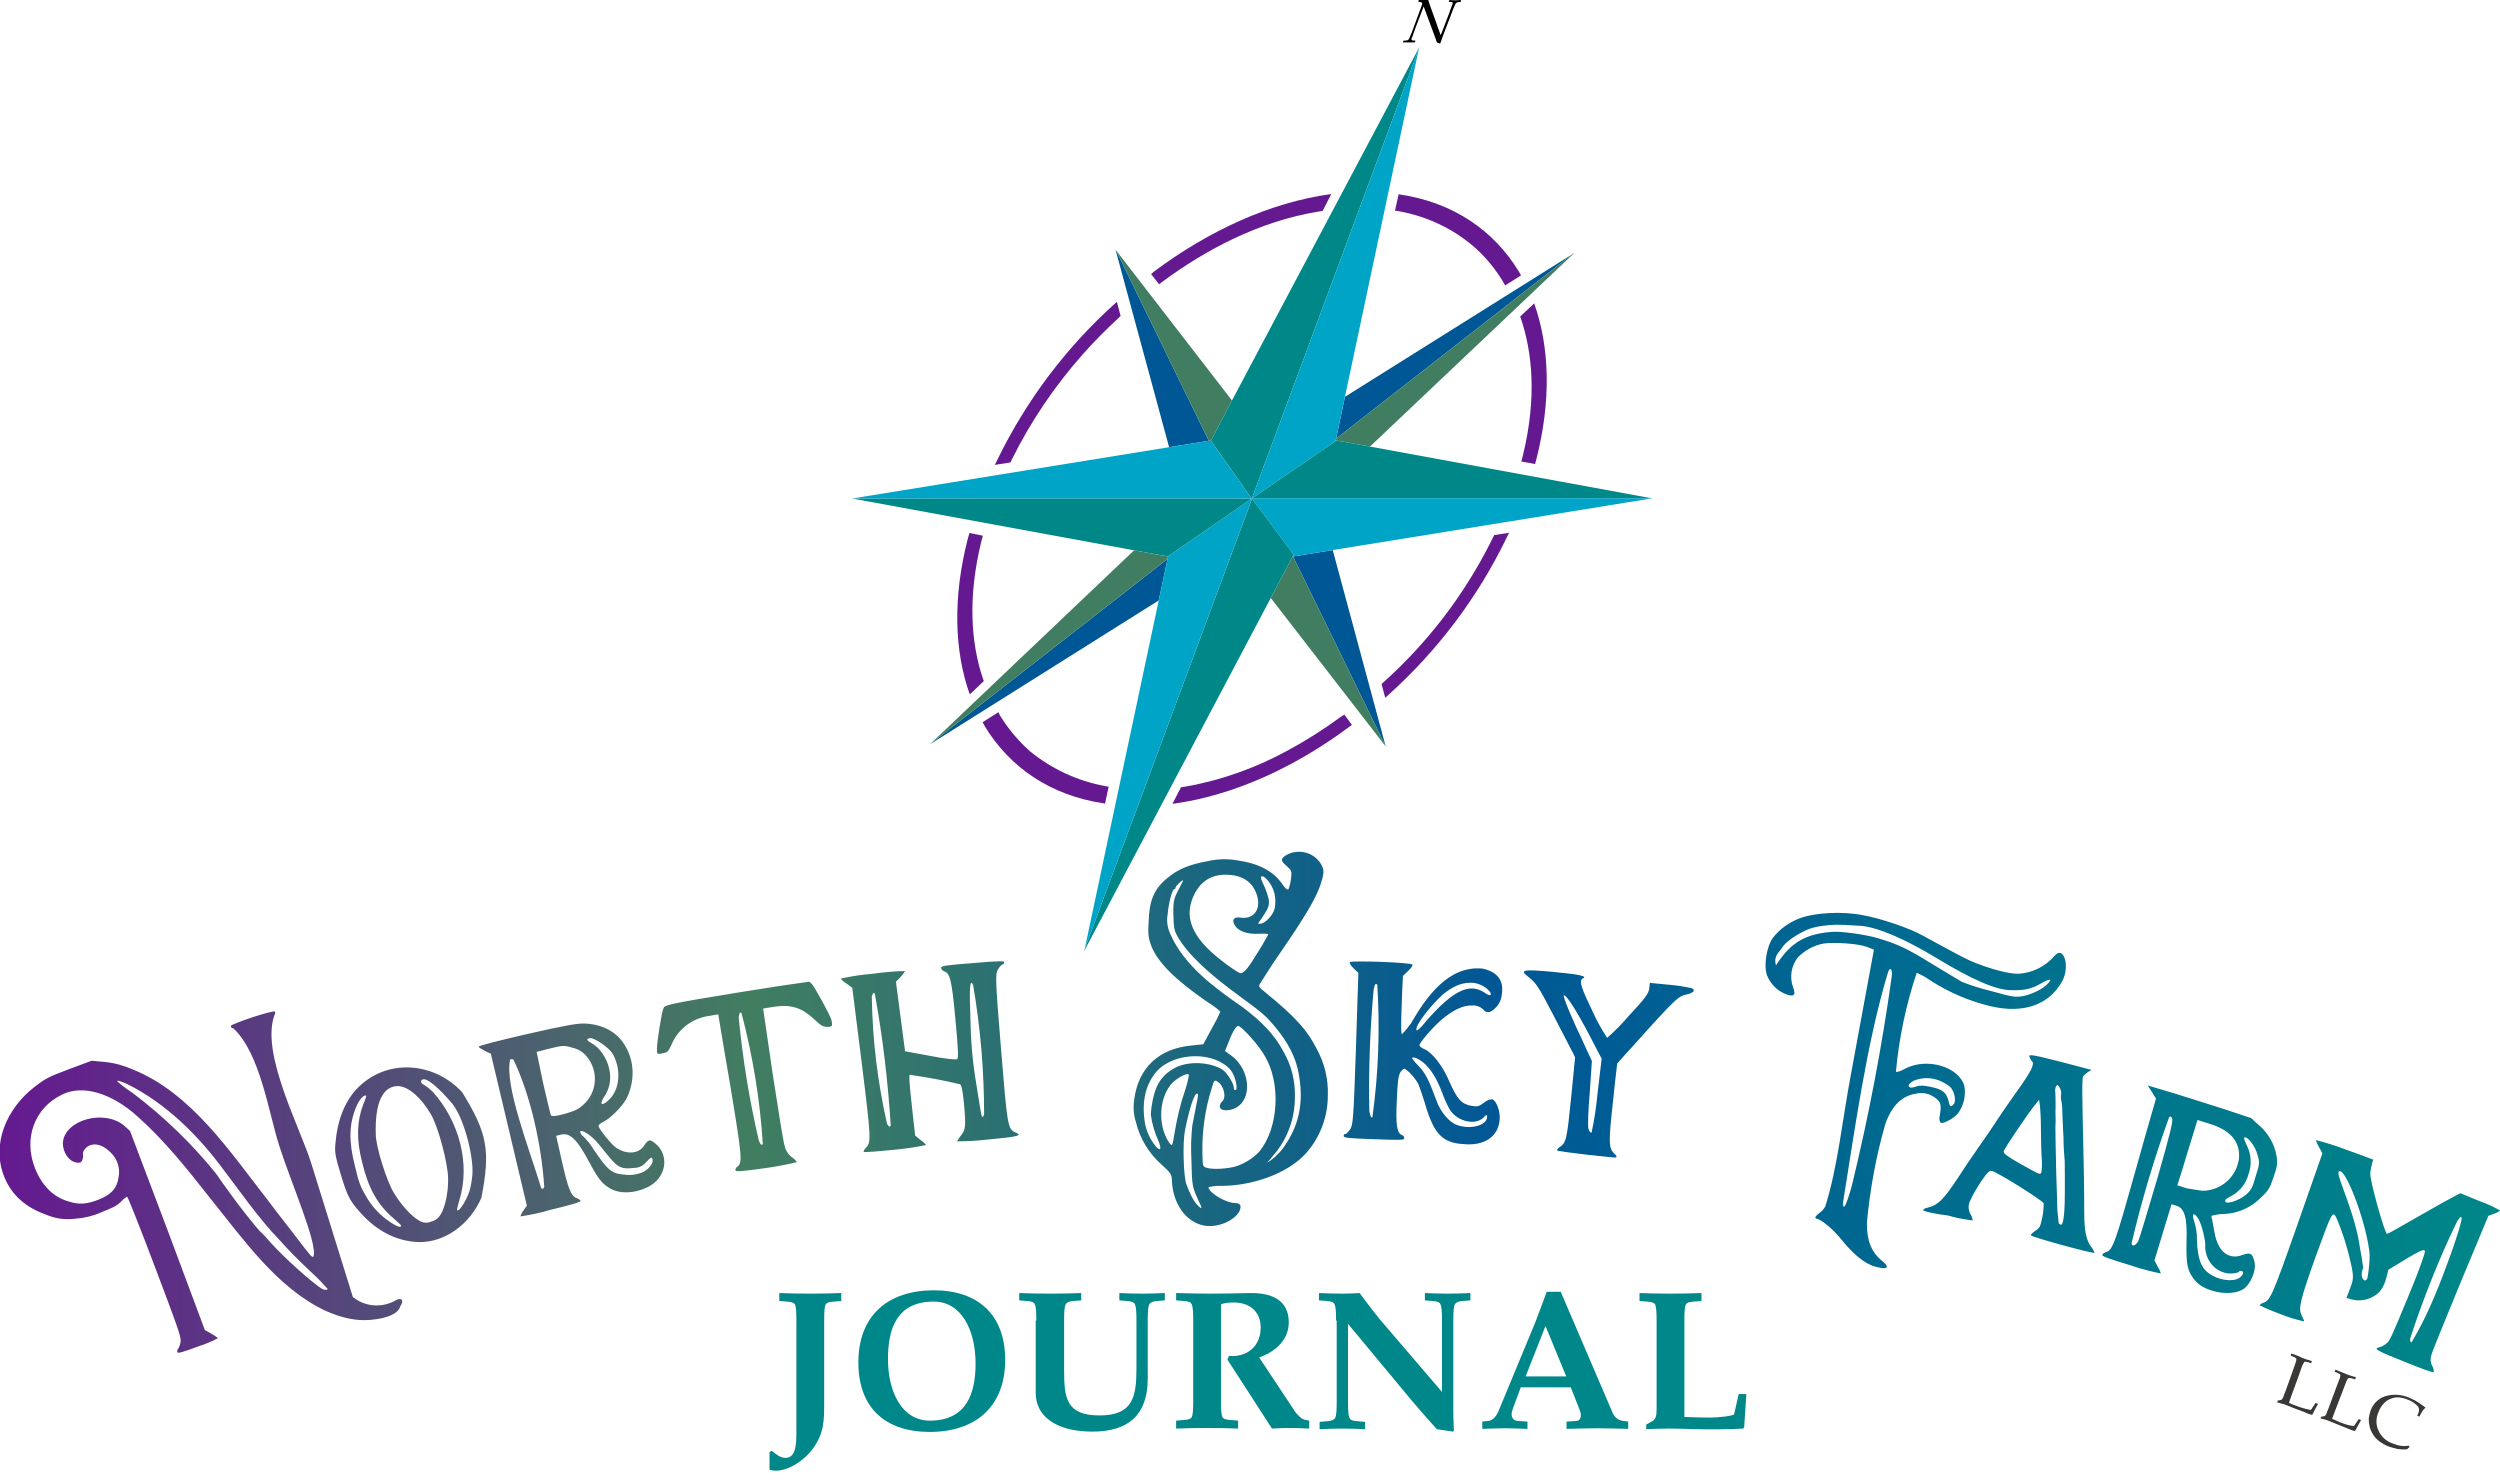 <?xml version="1.0" encoding="utf-8"?>
<!-- Generator: Adobe Illustrator 25.4.7, SVG Export Plug-In . SVG Version: 6.00 Build 0)  -->
<svg version="1.1" id="Layer_1" xmlns="http://www.w3.org/2000/svg" xmlns:xlink="http://www.w3.org/1999/xlink" x="0px" y="0px"
	 viewBox="0 0 819 485.3" style="enable-background:new 0 0 819 485.3;" xml:space="preserve">
<style type="text/css">
	.st0{clip-path:url(#SVGID_00000088133152261733625660000012798779965130163360_);}
	.st1{fill:#005795;}
	.st2{fill:#417E61;}
	.st3{fill:#008788;}
	.st4{fill:#00A4C7;}
	.st5{fill:#651990;}
	.st6{fill-rule:evenodd;clip-rule:evenodd;fill:url(#SVGID_00000068636444679074483300000005392553213019404198_);}
	.st7{fill:#3A3836;}
	.st8{fill:#00878A;}
</style>
<g>
	<g>
		<defs>
			<polygon id="SVGID_1_" points="224,311.5 339.6,0 602,0 486.3,311.5 			"/>
		</defs>
		<clipPath id="SVGID_00000101094948983320395250000014721084302969063338_">
			<use xlink:href="#SVGID_1_"  style="overflow:visible;"/>
		</clipPath>
		<g style="clip-path:url(#SVGID_00000101094948983320395250000014721084302969063338_);">
			<polyline class="st1" points="382.5,183.1 304.8,243.7 304.9,243.6 304.7,243.7 304.7,243.8 379.6,196.7 382.5,183.1 			"/>
			<polyline class="st2" points="371.5,180.3 304.9,243.6 304.8,243.7 382.5,183.1 382.7,182.2 382.5,182.3 371.5,180.3 			"/>
			<polyline class="st1" points="365.5,82 383,146.5 396,144.4 365.6,82 365.6,82 365.6,82 365.5,82 			"/>
			<polyline class="st2" points="365.6,82 396,144.4 396.6,144.4 396.7,144.4 403.6,131.2 365.6,82 365.6,82 			"/>
			<polyline class="st1" points="515.7,82.9 440.6,130 437.7,143.7 515.6,82.9 515.6,83 515.6,82.9 515.7,82.9 			"/>
			<polyline class="st2" points="515.6,82.9 437.7,143.7 437.5,144.4 437.4,144.6 437.4,144.6 437.8,144.3 448.8,146.3 515.6,83 
				515.6,82.9 			"/>
			<polyline class="st1" points="436.6,180.2 423.6,182.3 454,244.6 454,244.6 454,244.7 454,244.7 436.6,180.2 			"/>
			<polyline class="st2" points="423.5,182.2 416.3,195.9 454,244.6 454,244.6 423.6,182.3 423.6,182.3 423.5,182.2 			"/>
			<polyline class="st3" points="465.1,15.2 403.6,131.2 396.7,144.4 410,163.3 410.1,163.3 410.1,163.3 465,15.4 464.9,15.6 
				465,15.4 465.1,15.2 			"/>
			<polyline class="st4" points="465,15.4 410.1,163.3 410.2,163.2 410.2,163.3 410.2,163.3 410.2,163.3 410.2,163.2 410.3,163.2 
				437.4,144.6 437.5,144.4 437.7,143.7 440.6,130 464.9,15.6 465,15.4 			"/>
			<polyline class="st3" points="437.8,144.3 437.4,144.6 410.3,163.2 541.2,163.2 541,163.3 541.2,163.3 541.4,163.3 448.8,146.3 
				437.8,144.3 			"/>
			<polyline class="st4" points="541.2,163.2 410.3,163.2 410.3,163.2 410.2,163.2 410.2,163.3 411,164.5 423.8,181.7 423.5,182.2 
				423.6,182.3 423.6,182.3 436.6,180.2 541,163.3 541.2,163.2 			"/>
			<polyline class="st3" points="410.2,163.3 355.2,311.3 355.3,311.1 355.2,311.4 355.2,311.5 416.3,195.9 423.5,182.2 
				423.8,181.7 411,164.5 410.2,163.3 410.2,163.3 			"/>
			<polyline class="st4" points="410.2,163.2 410.1,163.3 410.1,163.3 410.1,163.3 410.1,163.3 410.1,163.3 410.1,163.3 
				382.7,182.2 382.5,183.1 379.6,196.7 355.3,311.1 355.2,311.3 410.2,163.3 410.2,163.2 			"/>
			<path class="st3" d="M410.1,163.3h-131l92.5,17l11,2l0.1-0.1L410.1,163.3 M279.2,163.3L279.2,163.3 M410.1,163.3L410.1,163.3"/>
			<polyline class="st4" points="396.6,144.4 396,144.4 383,146.5 279.2,163.3 279,163.3 279,163.3 279,163.3 410.1,163.3 
				410.1,163.3 410,163.3 396.7,144.4 396.6,144.4 			"/>
			<path class="st5" d="M458.2,63.6l-1.2,5.4l1.3,0.2c9.3,1.7,18,5.8,25.1,12.1c3.4,3.1,6.3,6.6,8.7,10.5l1,1.7l5.2-3.3l-0.7-1.2
				c-8.2-13.5-21.5-22.7-39.1-25.3L458.2,63.6"/>
			<path class="st5" d="M440.4,234.1l-1.4,0.9c-5.3,3.9-10.8,7.4-16.5,10.5c-10.6,5.9-22.2,10.1-34.2,12.2l-1.4,0.2l-2.8,5.4h0.3
				c19.6-2.7,39.7-11.8,57.9-25.4l0.6-0.4L440.4,234.1"/>
			<path class="st5" d="M494.6,174.5l-5.1,0.8l-1.1,2.2c-8.8,17.5-20.8,33.2-35.5,46.3l-0.3,0.3l1.2,4.5l1.2-1.1
				c16-14.4,29.1-31.8,38.5-51.2l0.9-1.8"/>
			<path class="st5" d="M502.6,99.4l-4.6,4.3l0.2,0.5c3.7,10.9,5.4,25.8,0.7,45l-0.5,2l4.5,0.8l0.4-1.5
				C508.2,131.3,507.7,113.8,502.6,99.4L502.6,99.4"/>
			<path class="st5" d="M327.1,233.3l-5.2,3.3l0.7,1.3c8.2,13.5,21.5,22.7,39.1,25.3l0.3,0.1l1.2-5.6l-1.3-0.2
				c-9-1.7-17.4-5.6-24.5-11.4c-3.8-3.4-7.1-7.3-9.8-11.7L327.1,233.3"/>
			<path class="st5" d="M436.1,63.6h-0.2C416.3,66.3,396.2,75.4,378,89l-0.9,0.8l2.6,3.3l1.1-0.8c13.9-10.3,31.5-19.8,51.2-23
				l1.3-0.2L436.1,63.6"/>
			<path class="st5" d="M365.9,98.9l-0.7,0.6c-16,14.4-29.1,31.8-38.5,51.2l-0.8,1.6l5.1-0.8l0.6-1.2c6.1-12.3,13.9-23.8,23-34.1
				c3.7-4.2,7.6-8.1,11.7-11.9l0.8-0.8L365.9,98.9"/>
			<path class="st5" d="M317.6,174.6l-0.5,1.7c-5,19.3-4.5,36.9,0.6,51.2l0,0l4.6-4.4l-0.4-1.1c-3.7-11.2-5-26-0.4-44.7l0.5-1.8
				L317.6,174.6"/>
			<path d="M478.7,0c-0.6,0-1.2,0.1-1.8,0.1c-0.7,0-1.4,0-2.1-0.1l-0.2,0.6c0.4,0,0.8,0,1.2,0.1c0,0,0,0.1,0.1,0.2
				c0,0.4-0.1,0.7-0.3,1c-0.3,0.9-0.6,1.6-0.8,2.3l-2.8,7.3c-0.2-0.3-0.3-0.7-0.4-1c-0.3-0.7-0.6-1.6-1-2.8l-1.3-3.6l-0.9-2.5
				c-0.2-0.5-0.3-1.1-0.5-1.6c-0.4,0-0.9,0-1.3,0s-0.9,0-1.8,0l-0.2,0.6c0.3,0,0.6,0,0.9,0.1c0.1,0,0.2,0.1,0.3,0.2
				c0.1,0.1,0.1,0.3,0.1,0.4c0,0.1-0.1,0.3-0.1,0.4l-3,8.1c-0.2,0.6-0.5,1.4-0.9,2.2c-0.1,0.4-0.3,0.7-0.5,1
				c-0.1,0.1-0.2,0.1-0.3,0.2c-0.4,0.1-0.9,0.1-1.3,0.1l-0.2,0.6c0.8,0,1.6,0,2.2,0c0.6,0,1.1,0,1.7,0l0.2-0.6c-0.4,0-0.8,0-1.2-0.1
				c-0.1-0.1-0.1-0.1-0.1-0.2c0-0.4,0.1-0.7,0.3-1c0.3-0.9,0.6-1.6,0.8-2.3l2.9-7.6l3.1,8.4l0.6,1.6c0.2,0.5,0.3,0.9,0.5,1.4
				c0,0.2,0.1,0.3,0.2,0.4l0,0l0.2,0.1l0.8,0.3c0.9-2.6,1.6-4.4,2-5.4l1.8-4.7c0.2-0.6,0.5-1.4,0.9-2.2c0.1-0.4,0.3-0.7,0.5-1
				c0.1-0.1,0.2-0.1,0.3-0.2c0.4-0.1,0.8-0.2,1.2-0.1l0.1-0.6"/>
		</g>
	</g>
</g>
<linearGradient id="SVGID_00000078764579994180903820000017924632625156362673_" gradientUnits="userSpaceOnUse" x1="9.094947e-13" y1="227.923" x2="819" y2="227.923" gradientTransform="matrix(1 0 0 1 0 136.24)">
	<stop  offset="0" style="stop-color:#651990"/>
	<stop  offset="0.3" style="stop-color:#417E61"/>
	<stop  offset="0.6" style="stop-color:#005795"/>
	<stop  offset="1" style="stop-color:#008788"/>
</linearGradient>
<path style="fill-rule:evenodd;clip-rule:evenodd;fill:url(#SVGID_00000078764579994180903820000017924632625156362673_);" d="
	M121.3,432.4c-4.6,0.4-9.3-0.6-14.7-3c-15.9-7.5-27-23.6-37.7-36.8c-7.4-9.4-14.9-18.9-23.8-26.8c-8.5-7.7-18-10.6-24.8-7.2
	c-9.1,4.4-12.7,14.5-8.8,24.2c2.3,5.7,6,9.4,11,10.8c3.3,1.1,6,0.9,9.8-0.6c4-1.6,6-3.6,6.5-7.1c0.7-3-0.3-6.2-2.5-8.3
	c-2.3-2.3-4.7-3.2-6.8-2.4c-1.4,0.5-2.6,2.1-2.3,3c0.1,0.6,0,1.1-0.2,1.7c-0.3,0.8-0.6,1.1-1.6,1c-2.7-0.2-4.9-3.3-4.8-6.6
	c0.6-7.4,13.4-11,20-5.6l2,1.8L54.9,403l12.2,32.7l2.1,1.2c0.8,0.4,1.5,0.9,2.2,1.5c-2.1,1.1-4.3,2-6.5,2.7c-5.3,2-6.7,2.3-6.8,1.9
	c-0.1-0.4,0-0.9,0.3-1.2c0.4-0.7,0.7-1.6,0.8-2.4c0.1-1.7-1.2-5.2-8.5-24.5c-4.7-12.5-8.8-22.7-9-22.8s-1.2,0.6-2,1.5
	c-1.4,1.4-2.6,2-6.4,3.5c-2.9,1.3-6,2-9.2,2.2c-3,0.3-6-0.1-8.8-1.3c-6.8-2.4-11.3-6.3-13.8-12.2c-4.6-11.1,0.9-22.9,9.9-29.8
	c3.4-2.6,4.2-3.1,11.1-5.7c3-1.1,4.5-1.7,7.5-2.8l4.3,0.4c3.2,0.3,6.4,1.2,9.3,2.5c19.1,7.7,31.8,27,44,42.6
	c3.4,4.6,8,10.3,9.9,12.9c1.9,2.5,3.8,4.9,4.2,5.3c0.2,0.3,0.6,0.5,0.9,0.6c1.9-3.5-7.3-24.4-11.1-36.4c-3.6-11.3-6.2-30.1-15-38.5
	c-0.6,0-0.9-0.4-0.9-0.8c0.2-0.7,13.9-5.3,14.5-4.7c0.2,0.1,0,0.9-0.3,1.5c-4.3,12.6,8.7,36.9,12.2,48.3
	c4.5,14.6,9.1,29.1,13.6,43.7l1.6,1.1c3.8,2.2,8.6,2.2,12.4,0c2-1.1,2.9,0,1.5,2C130.5,430.3,127,431.9,121.3,432.4z M137.2,406.9
	c-6.7-0.2-12.7-3.1-17.8-8.2c-4.6-4.9-5.5-6.3-7.8-14.1c-1.8-5.9-2-7.2-1.7-10.1c0.6-7.5,3-13.4,6.8-17.6
	c9.6-10.3,25.3-9.2,34.7,0.9c8.3,13.5,9.3,19.1,6.3,34.6C153.9,401.2,145.6,407.1,137.2,406.9L137.2,406.9z M144.4,397.8
	c1.4-2.3,2.5-7.2,2.4-11.7c0-4.8-3.2-16.9-5.6-21c-3.3-5.7-7.5-9.2-10.8-9.3c-5,0-7.6,5.4-7.3,15.7c0,4.1,3.6,15.6,6,19.4
	c2.5,4.1,5.7,7.5,8.1,8.9c1.2,0.8,2.7,1,4,0.4C142.6,399.9,143.7,399,144.4,397.8z M170.5,398.5c0.2-0.7,0.5-1.4,1-1.9
	c0.4-0.7,0.6-1,1.1-1.6l-5.9-24.9l-5.9-24.9l-1.9-0.9c-1.1-0.6-2-1.1-2.1-1.4c-0.1-0.3,7-2.1,15.7-4.1c13.1-3,16.4-3.5,18.9-3.5
	c8.1,0.3,13.3,4.6,15.3,11.8c1.1,4.3,0.5,8.8-1.4,12.7c-1.5,2.8-5.6,6.9-8,7.9c-0.8,0.4-1.3,1-1.2,1.3c0.3,1.1,4.4,6.2,5.9,7.1
	c3.4,2.2,7.3,1.9,9-0.8c1.4-2,1.8-2.1,3.3-1c5.3,3.9,4.1,11.7-2.3,14.7c-4.3,2-8.9,2.2-12.2,0.3c-2.5-1.5-3.7-2.9-6.6-8.3
	c-4.1-7.7-6.4-10-9.4-9.3l-1.6,0.4l1.9,8.4c2,8.9,3,11.4,4.8,12c0.6,0.2,1.2,0.6,1.3,0.9s-2.1,1.1-9.7,2.9
	C177.2,397.3,173.8,398,170.5,398.5z M191,362c4.7-4.1,5.2-11.1,1.2-15.9c-1.2-1.5-2.9-2.5-4.8-2.9c-2.6-0.8-3.2-0.7-7.3,0.3
	l-4.3,1.1c0.8,4,1.3,6.1,2.1,10.1c1.3,5.5,2.4,10.4,2.6,10.7s1.4,0.4,4.5-0.5C188.5,363.9,189.6,363.3,191,362z M240.9,383.4
	c0-0.4,0.2-0.8,0.5-1.1c1.9-1.2,1.8-2.8-2.2-26.9c-1.6-9.3-2.4-13.9-3.9-23.1l-2.9,0.5c-5.5,0.7-10.3,4.3-12.4,9.4
	c-1.1,2.4-1.4,2.6-3,2.9c-1.8,0.3-1.8,0.3-1.8-1.5c0-2,1.5-12,2.2-13.4c0.4-0.9,1.3-1.3,24.1-5c9.5-1.5,14.2-2.3,23.7-3.6l0.9,0.9
	c0.9,1.1,5.9,10.1,6.3,11.7c0.4,1.9,0.3,2.2-1.4,2.2c-1.3,0-2.1-0.4-4.4-2.6c-3.9-3.7-7.6-4.8-12.9-4l-3.7,0.6l3.1,21.2
	c1.8,11.7,3.5,22.4,3.9,23.6c0.3,1.5,1.1,2.9,2.4,3.9c0.7,0.4,1.2,1,1.7,1.6c-3.2,0.8-6.5,1.4-9.8,1.9
	C242.8,383.8,241,383.9,240.9,383.4L240.9,383.4z M282.9,377.3c0.1-0.4,0.3-0.8,0.6-1.1c1.9-1.9,2-2.3-1.2-28l-3.1-24.6l-1.9-1.4
	c-0.7-0.4-1.4-1-1.9-1.6c3.4-0.8,6.9-1.3,10.5-1.6c3.5-0.5,7-0.8,10.6-0.9c-0.4,0.7-0.9,1.4-1.5,2l-1.5,1.5
	c0.6,4.6,0.9,6.8,1.5,11.4s0.9,6.8,1.5,11.4c3.3,0.6,4.9,0.9,8.2,1.5c4.4,0.9,8.3,1.3,8.8,1.1c0.5-0.2,0.5-2.5-0.5-13
	c-1.2-13.1-1.8-15.2-3.7-15.8c-0.5-0.2-0.9-0.6-1-1.1c-0.1-0.7,1.6-0.9,10.5-1.6c9.1-0.8,10.4-0.7,10.2-0.2
	c-0.1,0.5-0.5,0.7-0.7,0.7c-0.6,0.4-1,1-1.4,1.6c-0.8,1.6-0.9,2.6,1,25.6c2.1,25.7,2.2,26.7,4.8,27.8c2.4,1,0.8,1.4-9,2.3
	c-3.4,0.4-6.8,0.6-10.2,0.6c0.4-0.6,0.8-1.2,1.2-1.8c1.6-1.8,1.8-3.2,1.1-10.5c-0.4-4.3-0.8-6.1-1.3-6.4c-5.4-1.3-10.9-2.3-16.4-3.1
	c-0.4,0-0.2,2.7,0.6,10c0.4,4,0.7,6,1.1,9.9c0.7,0.6,1.1,0.9,1.8,1.5c0.7,0.4,1.3,1,1.8,1.6c-3.3,0.7-6.6,1.2-9.9,1.5
	C287.6,377.2,282.9,377.6,282.9,377.3L282.9,377.3z M105.6,422.3c-2.9-1.7-12.7-10.4-17-15.3c-1.1-1.3-2.3-2.6-3.5-3.7
	c-1.2-1.2-6.9-8.4-8.8-11.1c-3.6-4.9-4.5-6.2-5.5-7.7c-8-9.9-17.1-18.7-27.3-26.4c-2.9-1.9-5.2-3.8-5.1-4c0.1-0.2,1.7,0.3,3.2,1
	c12.7,6.3,23.3,16.8,31.7,28.2c6.6,8.8,9.7,13.1,13.5,17.6c1.3,1.5,2.5,3,3.1,3.5c0.3,0.4,1.4,1.5,2.1,2.3c2.7,3,5,5.4,10.2,10.3
	c1.8,1.6,3.5,3.4,5.1,5.2C107.3,422.7,106.5,422.6,105.6,422.3L105.6,422.3z M204.5,384.8c-4.1-0.3-5.4-1.4-10-8.2
	c-0.9-1.5-2-2.9-3.3-4.2c-0.7-0.5-1.2-1.3-1.1-1.6c0.1-1.1,3.6,1.1,5.5,3.4c1,1.1,2.8,3.5,4.2,5.1c2.7,3.2,3.9,3.8,8,3.3
	c1.5,0,2.9-0.7,3.8-1.8c1.8-1.9,2-1.9,2.2-0.8c0.2,1.1-1.2,3-3.2,4C208.7,384.8,206.6,385.1,204.5,384.8L204.5,384.8z M128.2,400.6
	c-3.6-2.3-6.5-5.4-8.5-9.1c-1.5-2.5-2.2-4.2-3.4-9.4c-2.1-8.2-2-13.8,0.4-19.5c0.9-2.3,2.5-4,3.2-3.7c0.2,0.1-0.2,1.3-0.9,2.9
	c-2.1,5.5-2.3,11.4-0.4,18.8c2,8.6,5.1,14.1,10.3,18.5c1.3,1.2,2.5,2.2,2.5,2.4C131.4,402.3,130.2,401.9,128.2,400.6z M149.7,396.3
	c0.2-0.9,0.4-1.9,0.7-2.8c3.9-12.3-0.1-26.3-8.6-35.8c-0.8-0.8-1.7-1.5-2.7-2.2c-1.3-0.5-1.6-1.6-0.5-1.9c1.4-0.4,5.2,2.8,9.6,8
	c3.9,4.8,7.5,18.7,6.4,24.6c-0.1,1-0.3,1.9-0.5,2.9C153.5,392.2,150.1,397.8,149.7,396.3z M177.3,389.2c-4.2-13.7-12-33.5-10.2-42
	c0-0.2,0.7-0.3,1.1-0.1c5.8,12.2,9.2,28.3,10.1,41.7C177.9,389.6,177.8,389.6,177.3,389.2z M248.6,373.7
	c-3.1-13.3-5.3-26.8-6.6-40.4c0.2-1.4,0.3-1.7,0.9-1.5c3.7,14.1,6.1,28.5,7,43C249.4,375.3,249.2,375,248.6,373.7z M290.6,368.2
	c-3.1-13.7-4.8-27.7-5-41.8c0.4-1.2,0.6-1.4,1-0.8c2.6,14.3,4.3,28.7,5.2,43.1C291.6,369.3,291.3,369.3,290.6,368.2L290.6,368.2z
	 M321.7,365.8c-0.2-0.1-1-5.1-1.9-10.9c-1.2-7.1-1.8-14.2-1.9-21.4c-0.4-10.6-0.1-13,0.9-10.8c2.4,14,3.6,28.2,3.6,42.4
	C322.2,365.8,321.9,366.1,321.7,365.8z M197,361.4c0.2-0.9,0.6-1.7,1.2-2.5c1.6-2.6,2.1-5.7,1.4-8.6c-0.7-3.6-3.2-7.2-5.9-8.6
	c-1.5-0.9-1.8-1.3-0.5-1.6c1.4-0.3,6.3,3.1,7.5,5.1c2.6,4.6,2.5,10.4-0.3,14.1C198.8,361.2,197.2,362.2,197,361.4z M612.6,414.3
	c-2.7-1.2-6-4.1-9-7.8c-2.8-3.6-6.8-6.9-8.3-7.2c-1-0.2-0.7-0.8,0.7-1.9c0.9-0.6,1.6-1.4,2-2.3c4-12.6,5.6-28.5,8.3-42.8
	c2.5-13.7,5.1-27.5,7.6-41.2l-2.3-0.9c-2.9-1.1-10.7-1.6-14.2-1.1c-3.2,0.6-6.1,2.2-8.4,4.5c-2.2,2.8-2.8,6.5-1.6,9.8
	c1.1,2.7,0.2,3.4-2.8,2.1c-2.6-1.1-4.6-3.3-5.7-5.9c-1.2-3.1-0.2-9.6,2-12.5c2.2-2.8,5.2-4.9,8.5-6.2c4.9-1.9,14.2-2.5,21.3-1
	c5.5,1,15,4.2,19.2,6.6c10.9,5.9,14.3,7.9,17.9,9.2c5.2,2,10.7,3.4,13.5,3.3c4.6-0.3,8.8-2.4,11.8-5.9c3-3.5,5.1,3.5,2.5,8.3
	c-4.3,7.8-12.6,10.7-23.2,8.3c-7.3-1.7-14.2-4.7-20.5-8.8c-1.2-0.9-2.6-1.6-4-2.2c-3.5,10.5-5.8,21.4-6.8,32.4
	c0.3,0.2,1.7-0.2,3.2-1.1c7.1-3.6,17.4-0.5,19.2,5.7c0.6,3.2-0.2,6.5-2.1,9.1c-1.5,1.7-4.9,3.5-5.7,3c-0.4-0.7-0.5-1.6-0.2-2.4
	c0.5-3.3,0.4-4.2-1.2-5.5c-1.9-1.6-4.4-2.2-6.7-1.6c-4.6,0.7-7.9,4-10,10c-3,10.5-5,21.3-6,32.2c-0.1,5.9,1.5,9.8,5,12.6
	c2.3,1.8,1.9,2.8-0.7,2.2C614.8,415.1,613.6,414.8,612.6,414.3L612.6,414.3z M630,396.4c0.1-0.3,0.9-0.7,1.6-0.8
	c3.3-0.8,5.1-2.6,9.8-9.7c1.4-2.2,4.8-7.3,7.7-11.4c2.8-3.9,5.5-8.1,6.1-9c0.6-0.9,3.2-4.7,5.7-8.2c4.6-6.4,5.7-8.8,4.8-9.6
	c-0.4-0.4-0.6-0.9-0.8-1.4c-0.4-0.9-0.1-1.1,10,1.5c4.1,1.1,6.2,1.6,10.3,2.7l-1.2,0.7c-0.5,0.4-1,0.8-1.5,1.3
	c-0.5,0.5-0.4,5.4,0,23.6c0.1,3.7,0.3,13.5,0.3,21.6c0,5.4,0.7,8.8,2.3,10.8c0.5,0.6,0.8,1.2,1.1,1.9c-0.1,0.5-20.5-5.1-20.9-5.7
	c-0.1-0.2,0.6-0.9,1.5-1.5c1.5-1,1.6-1.3,2.3-4.6c0.3-1.4,0.4-2.9,0.4-4.4c-0.3-0.9-14.9-10.1-17-10.6c-0.7-0.2-1.6,0.6-3.6,3.6
	c-1.3,2-2.5,4-3.5,6.2c-0.7,1.4-0.6,3,0.1,4.3c0.4,0.6,0.6,1.3,0.8,2.1c-2.7-0.3-5.5-0.8-8.1-1.6C633.1,397.6,629.9,396.7,630,396.4
	L630,396.4z M668.8,383.8c0.2-1.7,0.2-3.4,0-5.1c-0.1-2.4-0.2-6.6-0.2-9.3c0-2.8-0.2-6.1-0.3-7.1c-0.1-0.8-0.2-1.2-0.3-2l-1.3,1.6
	c-2.2,2.7-10.1,14.3-10.3,15.3c-0.2,0.6,1.1,1.6,5.5,4.1C668.4,384.9,668.5,385.1,668.8,383.8z M688.7,411.1
	c0.2-0.4,0.7-0.8,1.2-0.9c2.2-0.6,3-2.8,9.8-27.1c2.6-9.3,3.9-13.9,6.6-23.2l-1.3-2.1l-1.4-2.2c6.8,2,10.2,3,17,5.2
	c6.8,2.1,10.1,3.2,16.9,5.5l2.4,2.2c3.1,2.6,5.2,6.2,5.9,10.2c0.4,2.4,0.2,3.6-1,7c-1.2,3.5-1.7,4.4-3.9,6.4
	c-3.2,3.4-7.6,5.4-12.2,5.6c-1.4,0-2.8,0.2-4.2,0.6c-0.1,0.4,0,0.8,0.2,1.1c0,0.5,0.5,2.6,0.8,4.5c1.1,6.1,4.6,9,9.2,7.2
	c2.6-0.9,3.2-0.5,3.9,2.4c0.6,2.7-1.3,7.1-3.5,8.7c-2.2,1.5-6,1.8-9.8,0.8c-3.6-1-5.7-2.4-7.3-5c-1.5-2.4-1.8-4.4-1.7-11.2
	c0.3-8.1-0.7-11-3.3-11.8l-1.6-0.5l-2.8,9.2l-2.8,9.2l1.1,2.1c0.4,0.7,0.8,1.4,1,2.2c-3.3-0.7-6.5-1.5-9.7-2.6
	C690.7,412.3,688.6,411.6,688.7,411.1L688.7,411.1z M721.5,390.1c6.1,0,11.3-4.6,12-10.7c0.4-5.3-2.7-9.1-9.5-11.2
	c-1.6-0.5-2.5-0.8-4.1-1.3l-3.3,10.7c-1.3,4.3-1.9,6.4-3.3,10.7l3.1,1C718.2,389.6,719.9,389.9,721.5,390.1L721.5,390.1z
	 M740.2,427.6c0.3-0.3,0.6-0.6,1-0.7c2.5-0.9,2.8-1.1,11.4-25.6l8.2-23.4c-0.4-0.9-0.6-1.3-1.1-2.1c-0.4-0.7-0.8-1.5-1-2.3
	c3.2,0.8,6.4,1.8,9.5,3c3.7,1.3,5.6,2,9.3,3.4c-0.2,0.5-0.3,0.8-0.4,1.3c-0.3,1-0.5,2.1-0.6,3.2c-0.2,2.1,4.7,19.7,5.5,19.8
	c0.2,0.1,4.7-2.5,10.1-5.6c5.4-3.1,10.6-6,11.8-6.6l2.1-1.1c2.6,1.1,4,1.6,6.6,2.7c2.3,0.8,4.4,1.8,6.5,3c-0.6,0.4-1.3,0.8-2,1
	l-1.9,0.7c-3.7,8.8-5.5,13.1-9.1,21.8c-4.9,12-9.4,22.8-9.6,23.9c-0.4,1.2-0.3,2.4,0.3,3.5c0.4,0.6,0.5,1.3,0.5,2
	c-0.1,0.3-4-1.1-9.6-3.4c-8.8-3.5-10.4-4.3-8.3-4.7c0.8-0.2,1.5-0.6,2.2-1.1c1.3-0.9,1.8-2.2,7.2-15.2c3.5-8.4,5.8-14.7,5.6-15.3
	c-0.2-0.6-1.3-0.3-6.1,2.6l-5.9,3.6c-0.2,1-0.3,1.5-0.6,2.5c-0.9,3.4-2.2,5.2-4.6,6.4c-2.1,1.1-4.5,1.4-6.8,0.8l-1.7-0.5l1.2-3.1
	c1-2.6,1.2-3.6,0.5-7.1c-1.1-5.3-2.7-10.6-4.8-15.6c-1.4-3.2-1.6-2.5-7,12.3c-5.3,14.9-5.7,17-4.5,19.4c0.4,0.9,0.8,1.5,0.7,1.8
	c-2.5-0.6-5-1.3-7.5-2.3C744.7,429.6,742.4,428.7,740.2,427.6L740.2,427.6z M603.8,393.8c4-25,7.8-52.2,14.6-74.9
	c0.6-2.1,1.5-1.9,1.4,0.5c-3.2,23.2-7.6,46.2-13.1,68.9C604.8,395.2,603.7,397,603.8,393.8z M723.7,417.2c-2.7-1.9-3.7-4.8-4-10.9
	c0.1-2.2-0.3-4.4-1-6.6c-0.8-2.3,0.1-2.6,1.5-0.4c1.1,1.8,2.6,8,2.2,9.2c0,0.6,0.1,1.1,0.2,1.6c0.6,3.2,2.9,5.9,6,6.8
	c1.7,0.6,4.8,0.2,5-0.4c0-0.2,0.4-0.2,0.8-0.1c0.8,0.3,0.5,1.2-0.7,2.2C731.5,420.1,726.7,419.4,723.7,417.2z M674.4,400.4
	c0-0.5-0.2-1.4-0.2-1.9s-0.2-1.4-0.2-1.9c0-0.5-0.1-2.3-0.1-3.7c-0.2-5.6-0.4-11.6-0.5-19.2c0-2.2-0.1-4.8,0-5.7
	c0.1-0.9-0.1-3.1,0-5.2c0-2.1,0-4.3-0.1-5c-0.1-0.7,0-1.4,0.3-2c0.4-0.6,0.7-0.3,1.2,0.6c0.4,0.7,0.5,1.5,0.4,2.3
	c-0.1,0.5-0.1,1,0,1.5c0.3,1.2,0.4,2.5,0.4,3.7c0.1,1.8,0.1,3.8,0.2,4.5c0,0.7,0.1,2.6,0.2,4.2c0,3.5,0.2,5,0.4,7.8
	c0,1.9,0.1,7.4,0,13.4c-0.1,4.6-0.6,7.6-1.2,7.4C674.7,401.2,674.4,400.8,674.4,400.4L674.4,400.4z M698.3,407.3
	c3.3-14,7.4-27.8,12.3-41.3c0.5-0.4,0.7-0.3,1,0.5s-0.5,4.4-4.9,19.7c-3,10.2-5.8,19.5-6.2,20.4
	C699.5,408.2,698.5,408.5,698.3,407.3L698.3,407.3z M789.6,438.4c4.3-13.1,9.4-26,15.4-38.4c2.4-3.4,1.7-0.2-1.7,9.7
	c-3.7,10.3-7.7,20.8-13.3,30.1C789.6,439.7,789.5,439.1,789.6,438.4L789.6,438.4z M773.8,418.4c-0.2-0.8-0.1-1.5,0.1-2.3
	c0.3-0.6,0.3-1.3,0.1-1.9c0-0.5-0.4-3-0.9-5.5c-0.7-5-2.2-10.4-5.2-18.5c-2-5.3-2.3-6.8-1.2-6.5c2.6,0.9,8.9,18.3,9.6,27.4
	c0,2.5-0.3,5.1-0.7,7.5C775.1,420,774.3,419.6,773.8,418.4L773.8,418.4z M729,393.2c0.1-0.3,0.8-0.8,1.8-1.3c2.9-1.5,5-4.1,5.8-7.2
	c1.2-3.2,0.9-6.8-0.7-9.8c-0.6-1.2-0.9-2.2-0.6-2.3c0.9-0.4,3.6,2.9,4.2,5.6c0.8,2.4,0.8,3.1-0.5,7c-1,3.7-1.5,4.6-2.9,5.9
	C733.7,393.4,728.4,395,729,393.2L729,393.2z M638.4,360.9c-0.7-2.9-1.9-4-5.7-4.8c-2.3-0.5-3.8-0.6-4.8-0.2
	c-2.8,1.1-3.7-0.3-1.1-1.8c2.8-1.2,6-1.2,8.8,0c1.1,0.5,2.2,1.1,3.2,1.9c1.2,1.1,2.1,4,1.4,5.5C639.3,362.8,638.7,362.7,638.4,360.9
	z M581.6,315.2c-0.1-0.9,0.1-1.8,0.6-2.6c0.7-0.9,1.4-1.8,2-2.7c1.5-2,6.6-5.2,9.8-6c3.3-0.8,6.8-1.1,10.2-0.9
	c1.3,0.1,3.7,0.2,5.2,0.3c5.4,0.3,14.7,4.3,24.9,10.5c11.4,6.9,19.6,10.7,25,10.6c4.3,0,6.1-0.4,9.3-2.2c2.9-1.7,3.9-1.6,2.3,0
	c-1.4,1.7-5.2,3.5-8,4.1c-2.6,0.4-3,0.5-10.5-1.6c-3.3-0.8-6.5-1.8-9.6-3c-2.6-1.6-3.3-1.9-10.5-6.3c-7.7-4.8-10.8-6.1-16.6-7.9
	c-4.6-1.4-12.7-2.5-15.8-2.2c-8.4,0.7-12.9,3.4-17.4,9.9c-0.3,0.4-0.4,0.6-0.7,1.1L581.6,315.2z M394.5,401.5
	c-6-1.1-10.4-7.2-10.6-15.1c-0.1-1.7-0.4-2.2-3.4-4.9c-4.2-3.7-7.1-8.6-8.4-14c-0.8-2.4-0.9-5-0.5-7.5c1.4-10.2,8-16.5,18.8-17.5
	l3.8-0.4c1.1-2.1,1.7-3.1,2.8-5.2c1-1.8,2-3.6,2.8-5.5c-1.4-1.3-3-2.4-4.6-3.4c-10.3-7.1-16.1-12.9-18.1-18.3
	c-0.8-2.1-1.1-3.8-0.8-7.8c0.2-6.8,1.7-10.7,6.2-14.3c3.3-2.8,7.1-4.4,13.2-5.5c3.1-0.7,6.2-0.8,9.3-0.3c7.3,1,12,3.5,15,7.7
	c0.9,1.5,1.9,2.2,2.1,1.8c0.4-1,0.7-2.2,0.8-3.3c0.4-2.8,0.2-2.8-1.5-4.4c-2.1-1.7-1.9-2.5,0.6-3.8c3.8-1.7,8.3-0.5,10.6,3
	c1.3,2.2,1.3,3-0.1,7.3c-1.6,4.5-5.1,10.4-12.8,21.6c-3.6,5.1-6.5,10-6.9,10.5c-0.6,1-0.4,1.2,1.6,2.8c10.2,8.3,13.9,12.6,16.9,18.5
	c2.6,4.7,3.9,10,3.7,15.4c0,7.2-2.7,14.2-7.7,19.5c-6,6.1-16.7,10-27.1,10.1c-1.4-0.1-2.9,0.1-4.3,0.4c0,1.8,5.6,5.1,8.5,5.2
	c2.1,0,2.4,1,1.6,2.8C404.2,400,398.8,402.3,394.5,401.5L394.5,401.5z M404.9,382.1c3-1,5.7-2.7,7.8-5c6.3-8,6.8-22.3,1.8-30.9
	c-2-3.7-7.8-10.1-8.9-10.1c-0.7,0-2,2.2-3.4,6l-0.9,2.2l2.2,1.6c6.1,4.6,6.8,14.1,1.4,17c-2.3,1.2-5.1,1.1-5.3-0.3
	c0-0.6,0.2-1.2,0.7-1.7c1.6-1.2,0.7-5.3-1.5-6.6c-0.9-0.6-1.1-0.5-1.9,2.4c-2.1,6.7-3.1,13.7-3,20.8c0.1,4.7,0.1,4.7,1.5,5.1
	C397.3,383.2,402.2,382.9,404.9,382.1z M384.8,371.1c0.8-4.8,1.9-9.5,3.5-14.1c0.8-2.5,1.3-4.8,1.1-5c-0.7-0.7-4.8,1.8-6,3.5
	c-3.9,5.1-4,13.8-0.2,19.1C384.1,375.6,384.1,375.3,384.8,371.1L384.8,371.1z M411.6,312.7c1.4-2.1,2.7-4.4,3.9-6.6
	c0-0.2-1.3-0.3-3.2-0.2c-3.7,0.2-6.6-0.8-7.8-2.8c-1.1-1.8-0.2-2.8,1.8-2.5c5.1,0.8,7.5-3.8,4.7-9.2c-1.5-2.8-4.2-4.5-8.2-4.8
	c-5.3-0.4-9.1,1.6-11.5,6.3c-3.1,6.2-1.6,11.8,4.2,17.7c3.2,3.3,10.3,8.4,10.9,8.2C407.6,319,409.6,316,411.6,312.7z M440.2,372.1
	c0-0.3,0.2-0.7,0.5-0.6c0.4,0,0.9-0.6,1.6-1.5c0.9-1.5,1.1-2.5,1.9-26.4c0.3-10,0.5-15,0.8-24.9l-1.6-1.5c-0.9-0.9-1.4-1.7-1.2-2
	c0.6-0.6,20,0.1,20.5,0.8c0.2,0.3-0.4,1.1-1.4,2.1l-1.7,1.6c-0.2,3.9-0.3,5.8-0.4,9.6c-0.3,6.8-0.2,9.6,0.1,9.5
	c1.1-1.1,2-2.3,2.9-3.5c5.1-8.8,12.3-19,23.4-18c4.9,1,7.1,3.9,6.4,8.3c-0.1,1.7-0.8,3.3-2,4.5c-1.8,1.9-3.1,1.9-4.2,0.5
	c-0.9-0.8-2.1-1.3-3.4-1.2c-2.9-0.2-6.3,1.4-10.2,4.7c-2.9,2.5-7.1,7.4-7.2,8.3c0,0.3,0.7,0.9,1.4,1.2c2.8,1.1,6.2,5.5,8.5,10.9
	c2.5,5.6,3.8,7.2,7.3,7.8c1.8,0.3,2.3,0.2,4-1.1c0.7-0.6,1.6-1,2.6-1.1c1.4,0.4,2.7,3.9,2.5,6.6c-0.4,5.6-4.9,8.8-12,8.1
	c-6.6-0.4-9.4-3.3-12.1-12c-0.9-3.1-2-6.3-2.5-7.5c-0.8-1.9-3.9-5.2-4.7-5.2c-0.5,0.3-1,0.7-1.3,1.3c-0.6,1.1-0.9,3.1-1.1,9.1
	c-0.4,8.1,0,10.8,1.8,11.4c0.4,0.2,0.7,0.6,0.6,1.1c0,0.5-1.8,0.5-10,0.2S440.1,372.8,440.2,372.1L440.2,372.1z M510,376.8
	c0.2-0.4,0.5-0.7,0.8-0.9c2.3-1.5,2.5-2.4,3.9-16.3c0.5-5.3,0.8-7.9,1.3-13.2c-0.5-1.1-0.8-1.7-1.4-2.8c-0.8-1.6-3.5-6.7-6-11.6
	c-4.7-9-5.5-10.2-8.2-12.2c-2.6-2.1-1.3-2.3,8.5-1.4c8.5,0.8,11.2,1.4,9.7,2.1s-0.6,3.1,3.3,11.2c1.3,2.9,2.9,5.7,4.6,8.3
	c2.5-2.2,4.9-4.6,7-7.1c5.5-5.9,6.6-7.4,6.8-9.1l0.2-1.8l6.3,0.6c2.5,0.2,4.9,0.6,7.3,1.1c1.4,0.5,0.9,1.5-1.2,2
	c-2.9,0.6-3.1,0.4-17.6,16.6c-2.2,2.4-3.3,3.6-5.5,6.1c-0.6,5-0.9,7.5-1.4,12.6c-1.5,13.4-1.4,15.2,0.5,17c0.5,0.4,0.8,0.9,0.6,1.2
	C529.6,379.4,509.9,377.3,510,376.8L510,376.8z M392.4,394.9c-1.4-1.3-2.8-4.3-3.8-7.1c-0.9-2.8-1.2-13.6-0.4-17.5
	c1.6-8,3.3-12.7,4.1-12c0.4,0.3,0,1.7-1.7,10.4c-0.4,3.7-0.5,7.4-0.3,11.2c0.2,8.6,0.2,8.8,2.5,13.8
	C393.9,395.8,393.8,396.4,392.4,394.9z M417.4,378.2c4.4-5.2,6.8-11.8,6.8-18.6c0.2-5.3-1.1-10.6-3.8-15.2
	c-2.8-5.3-7.1-9.8-13.4-14.5c-9-6.2-19.1-13.6-23.6-23.9c-0.9-2-1.3-4.2-0.9-6.3c0.3-3.7,1.5-8.4,2.2-8.4c0.2,0,0.4-0.2,0.4-0.5
	c0-0.5,2-2.4,2.4-2.4c0.2,0-0.2,0.7-0.5,1.3c-2.5,4.7-2.7,5.1-2.6,10c0.1,4.3,0.3,5.3,1.5,7.3c3.3,5.7,10.1,12,20.4,19.5
	c7.3,5.3,8.6,6.5,11.5,10c4.3,5.2,6.6,9.8,7.6,14.9c1.8,9.5,0.3,17.1-4.7,24.2c-1.4,2.2-4.9,5.3-5.9,5.3
	C415.1,381.1,416,379.9,417.4,378.2z M378.2,375c-1.8-2.4-3-5.3-3.3-8.4c-0.8-6.3,0.6-11.8,4.2-15.8c5.9-6.3,18.9-6.4,24.1-0.2
	c1.5,1.8,2.5,6.5,1.5,6.5c-0.4,0-0.5-0.3-0.5-0.8c0-1.3-2.2-4.8-3.6-5.8c-3.8-2.5-10.8-3-15.2-0.9c-2.8,1.3-5.1,3.5-6.4,6.3
	c-1.2,2.9-1.8,6-2,9.2c0.4,3.1,1.3,6.1,2.6,8.9C380.7,376.7,380,377.4,378.2,375z M477.2,368.5c-2.4-0.8-5.4-4.4-6.6-7.9
	c-2.5-6.8-3.6-9-5.8-11.3c-0.8-0.8-1.6-1.7-2.2-2.6c0-0.7,1.8-0.1,3.7,1.4c2.4,2,4.4,5.2,6.2,10c0.7,1.9,1.5,3.7,2.5,5.5
	c2.6,4,8.8,5.3,11.4,2.1c0.8-1,1.1,0.2,0.4,1.4C485.3,369.2,480.8,369.9,477.2,368.5z M448.6,364.1c-0.3-13.3,0.2-26.6,1.4-39.9
	c0.4-1.8,0.6-2.2,1.2-1.6c0.9,14.5,0.4,29-1.6,43.4C449.1,366.3,449,365.7,448.6,364.1z M520.4,369.9c-0.3-0.9-0.1-6.2,0.4-12
	c0.3-4.1,0.4-6.2,0.7-10.3l-1.3-2.8c-0.7-1.6-1.6-3.5-2.1-4.6c-2.7-5.5-6.2-13.8-5.8-14.1c0.8-0.4,4.7,5.6,10.7,17.5l1.7,3.2
	l-1.4,11.9c-0.4,4.1-1,8.3-1.9,12.3C521,371.2,520.7,370.7,520.4,369.9L520.4,369.9z M464.2,336.4c0.7-2.3,6.5-9.3,9.6-11.5
	c3.1-2.2,5.7-3.2,9-2.9c2.1,0.3,4,1.3,5.3,2.9c0.8,1.4-0.1,1.5-1.9,0.2c-4.9-3.2-10.3-0.5-18.9,9.3
	C464.6,337.8,463.5,338.4,464.2,336.4z M412.7,301.7c0.6-0.7,1.3-2,2.1-3.2c0.9-1.4,1.2-3.1,0.6-4.7c-0.4-1.6-1-3.1-1.7-4.5
	c-1.7-3.3,0.6-2.8,2.6,0.5c1.4,2.3,1.8,5,1.3,7.7c-0.4,2.2-3.2,5.1-4.7,5.1C412,302.7,412,302.7,412.7,301.7z"/>
<g>
	<path class="st7" d="M746,459.4l0.2-0.6c0.4,0,0.7-0.1,1.1-0.2c0.1,0,0.2-0.1,0.3-0.2c0.2-0.4,0.5-0.8,0.6-1.3
		c0.4-1,0.6-1.6,0.7-1.8l2.1-5.9c0.4-1,0.7-2,1-2.9c0.2-0.4,0.3-0.8,0.3-1.3c-0.1-0.2-0.2-0.3-0.3-0.4c-0.5-0.3-1.1-0.5-1.6-0.7
		l0.3-0.7c1.9,0.7,3,1.1,3.4,1.4c0.4,0.2,1.6,0.6,3.3,1.1l-0.3,0.7c-0.5-0.2-1.1-0.4-1.7-0.5c-0.2,0-0.4,0-0.5,0.1
		c-0.2,0.3-0.4,0.6-0.6,1c-0.1,0.1-0.4,1.1-1.1,3.1l-2.7,7.4c-0.3,0.8-0.5,1.4-0.6,1.9c0.8,0.4,1.7,0.7,2.5,1c1.5,0.6,3,1,4.6,1.3
		c0.2-0.2,0.4-0.4,0.5-0.7l1.1-1.6l0.8,0.3c-0.6,1-1.2,2.2-1.9,3.6c-0.3,0-0.5-0.1-0.8-0.2c-0.4-0.1-1-0.3-1.8-0.7
		c-2.7-1-4-1.5-6.7-2.6C747.5,459.9,746.8,459.6,746,459.4z"/>
	<path class="st7" d="M760.2,464.7c0.1-0.2,0.1-0.3,0.2-0.6c0.4,0,0.8-0.1,1.1-0.2c0.1,0,0.2-0.1,0.3-0.2c0.3-0.4,0.5-0.8,0.6-1.3
		c0.4-1,0.7-1.6,0.7-1.8l2.2-5.9c0.4-1,0.7-2,1.1-2.9c0.2-0.4,0.3-0.8,0.3-1.3c0-0.2-0.2-0.3-0.3-0.4c-0.5-0.3-1.1-0.6-1.6-0.7
		c0.1-0.3,0.2-0.4,0.3-0.7c1.9,0.8,3,1.2,3.4,1.4c0.4,0.2,1.6,0.6,3.3,1.1c-0.1,0.3-0.2,0.4-0.3,0.7c-0.6-0.2-1.1-0.4-1.7-0.5
		c-0.2,0-0.4,0-0.5,0.1c-0.3,0.3-0.5,0.6-0.6,1c0,0.1-0.5,1.1-1.2,3.1l-2.8,7.3c-0.3,0.8-0.5,1.4-0.7,1.9c0.8,0.4,1.7,0.7,2.5,1.1
		c1.5,0.6,3,1.1,4.6,1.3c0.2-0.2,0.4-0.4,0.5-0.7c0.5-0.6,0.7-1,1.1-1.6l0.8,0.3c-0.6,1-1.2,2.2-2,3.6c-0.3,0-0.5-0.1-0.8-0.2
		c-0.4-0.1-1-0.4-1.8-0.7c-2.7-1.1-4-1.6-6.7-2.7C761.7,465.1,761,464.8,760.2,464.7z"/>
	<path class="st7" d="M789.4,474l-0.9,0.8c-1,0.1-2,0-3-0.1c-1-0.2-1.9-0.5-2.9-0.8c-1.1-0.4-2.1-1-3.1-1.7
		c-0.8-0.6-1.6-1.4-2.1-2.3c-0.5-0.8-0.9-1.6-1.1-2.5c-0.2-0.8-0.3-1.7-0.3-2.6c0.1-0.9,0.3-1.8,0.6-2.7c0.8-2.2,2.6-4,4.8-4.7
		c2.6-0.8,5.4-0.6,7.9,0.5c0.6,0.3,1.3,0.6,1.9,0.9c0.7,0.4,1.3,0.8,2,1.3c0.8,0.6,1.2,0.9,1.4,1c-0.3,0.3-0.6,0.7-0.9,1
		c-0.4,0.6-0.8,1.3-1.1,2l-0.7-0.3l0.5-1.3c0.2-0.8,0-1.6-0.6-2.1c-0.9-0.8-1.9-1.5-3.1-1.9c-0.9-0.4-1.9-0.6-2.9-0.7
		c-0.8-0.1-1.7,0.1-2.5,0.4c-0.9,0.3-1.6,0.8-2.3,1.5c-0.8,0.8-1.4,1.8-1.8,2.9c-0.9,1.9-0.9,4.2,0,6.1c0.9,2,2.6,3.5,4.7,4.2
		c1,0.4,2,0.7,3,0.8c0.7,0.1,1.4,0,2.2-0.1C789.3,473.8,789.3,473.9,789.4,474z"/>
</g>
<g>
	<path class="st8" d="M270,459c0,6.2,0.1,10.3-3.7,15.6c-2.6,3.6-7.7,7.2-12.2,7.2c-0.7,0-1.4-0.1-2-0.3v-5.8l0.7-0.4
		c1.4,1,2.7,2.3,4.5,2.3c3.4,0,3.6-4.2,3.6-8.5v-36.5c0-2.7-0.1-4.5-0.5-5.3c-0.3-0.5-1-0.8-2.7-0.9l-2.4-0.2v-2.6
		c2.7,0.1,6.2,0.2,10.2,0.2c3.8,0,7.4-0.1,10.1-0.2v2.6l-2.4,0.2c-1.7,0.1-2.4,0.4-2.7,0.9c-0.4,0.8-0.5,2.5-0.5,5.3V459z"/>
	<path class="st8" d="M329.3,445.5c0,15.4-9.8,23.6-24.7,23.6c-14.6,0-23.4-7.9-23.4-22.8c0-15.4,9.8-23.6,24.7-23.6
		C320.4,422.7,329.3,430.7,329.3,445.5z M290.9,445.2c0,10.7,4.5,20.2,13.7,20.2c12.1,0,15-9,15-18.7c0-10.7-4.5-20.3-13.7-20.3
		C293.7,426.4,290.9,435.4,290.9,445.2z"/>
	<path class="st8" d="M339.5,432.6c0-2.7-0.1-4.5-0.5-5.3c-0.3-0.7-1-1-2.7-1.1l-2.4-0.2v-2.4c2.7,0.1,6.2,0.2,10.2,0.2
		c3.8,0,7.4-0.1,10.1-0.2v2.4l-2.4,0.2c-1.7,0.1-2.3,0.5-2.7,1.1c-0.4,0.8-0.5,2.5-0.5,5.3v16.1c0,9.2,0.6,15,11.6,15
		c10.9,0,12.1-6,12.1-15.4v-15.7c0-2.7-0.1-4.5-0.5-5.3c-0.3-0.7-1-1-2.7-1.1l-2.4-0.2v-2.4c2.5,0.1,5,0.2,7.5,0.2
		c2.5,0,4.9-0.1,7.4-0.2v2.4l-2.4,0.2c-1.7,0.1-2.3,0.5-2.7,1.1c-0.4,0.8-0.5,2.5-0.5,5.3v19c0,11.9-6.3,17.4-18.1,17.4
		c-12.3,0-18.6-5.3-18.6-12.6V432.6z"/>
	<path class="st8" d="M390.9,432.6c0-2.7-0.1-4.5-0.5-5.3c-0.3-0.7-1-1-2.7-1.1l-2.4-0.2v-2.4c4.3,0.1,7.6,0.2,10.9,0.2
		c4.4,0,8.8-0.1,13.2-0.2c6.6-0.1,12.8,1.9,12.8,9.6c0,5.7-4.3,9.6-9.7,11.5l11.8,17.8c0.5,0.7,1.2,1.4,1.9,2
		c0.6,0.5,1.4,0.7,2.7,0.9v2.6c-2.1-0.1-4.2-0.2-6.3-0.2c-2,0-3.9,0.1-5.9,0.2l-14.6-22.6l0.5-1.2c6,0.5,10.4-3.2,10.4-9.3
		c0-5.3-3.7-8.2-8.8-8.2c-1.4,0-3.1,0.1-4.2,0.6v31.7c0,2.7,0.1,4.5,0.5,5.3c0.3,0.5,1,0.8,2.7,0.9l2.4,0.2v2.6
		c-2.7-0.1-6.2-0.2-10.1-0.2c-3.9,0-7.5,0.1-10.2,0.2v-2.6l2.4-0.2c1.7-0.1,2.4-0.4,2.7-0.9c0.4-0.8,0.5-2.5,0.5-5.3V432.6z"/>
	<path class="st8" d="M437.7,432.6c0-2.7-0.1-4.5-0.5-5.3c-0.3-0.7-1-1-2.7-1.1l-2.4-0.2v-2.4c2.6,0.1,5.2,0.2,7.8,0.2
		c1.8,0,3.6-0.1,5.5-0.2c2.2,2.9,4.4,5.9,6.7,8.7l20.3,23.7v-23.4c0-2.7-0.1-4.5-0.5-5.3c-0.3-0.7-1-1-2.7-1.1l-2.4-0.2l0-2.4
		c2.5,0.1,5,0.2,7.5,0.2c2.5,0,4.9-0.1,7.4-0.2v2.4l-2.4,0.2c-1.7,0.1-2.3,0.5-2.7,1.1c-0.4,0.8-0.5,2.5-0.5,5.3v29.5
		c0,2.3,0.1,4.6,0.2,6.6L476,469l-5.3-0.8c-2.7-3-5.4-6.1-7.9-9l-21.1-25.4h-0.1v25.4c0,2.7,0.1,4.5,0.5,5.3c0.3,0.7,1,1,2.7,1.1
		l2.4,0.2v2.4c-2.5-0.1-4.9-0.2-7.4-0.2s-5,0.1-7.5,0.2v-2.4l2.4-0.2c1.7-0.1,2.3-0.5,2.7-1.1c0.4-0.8,0.5-2.5,0.5-5.3V432.6z"/>
	<path class="st8" d="M498.2,454.5l-2.7,7.3c-0.9,2.5,0.4,3.6,1.6,3.7l3.3,0.2v2.4c-3.1-0.1-5.5-0.2-7.4-0.2c-1.9,0-4.2,0.1-7.4,0.2
		v-2.4l2-0.2c1.7-0.2,2.9-2,3.6-3.9l11.8-28.5l1.7-4.5l1-2.7l1-2.7h4.6l16.9,39.4c0.7,1.6,1.6,2.6,3.6,2.9l1.6,0.2v2.4
		c-4.4-0.1-7.5-0.2-10.1-0.2s-5.8,0.1-10.1,0.2v-2.4l3.4-0.2c1-0.1,1.8-1.5,0.9-3.6l-2.9-7.4H498.2z M499.8,450.9h13.3l-6.8-16.5
		L499.8,450.9z"/>
	<path class="st8" d="M551.9,464.2c2.7,0.1,5.5,0.2,8.3,0.2c3,0,7.8-0.6,7.9-1.1l1.5-6.6h2.5l-0.7,10.8l-0.3,0.5
		c-4.2,0.3-11.8,0.3-16,0.2c-2.7-0.1-5.3-0.2-8-0.2c-2.7,0-5.4,0.1-7.8,0.2v-1.5l2.1-1.2c1-0.6,1.3-1.7,1.3-3.7v-29.2
		c0-2.7-0.1-4.5-0.5-5.3c-0.3-0.5-1-0.8-2.7-0.9l-2.4-0.2v-2.6c2.7,0.1,6.2,0.2,10.2,0.2c3.8,0,7.4-0.1,10.1-0.2v2.6l-2.4,0.2
		c-1.7,0.1-2.4,0.4-2.7,0.9c-0.4,0.8-0.5,2.5-0.5,5.3V464.2z"/>
</g>
</svg>
